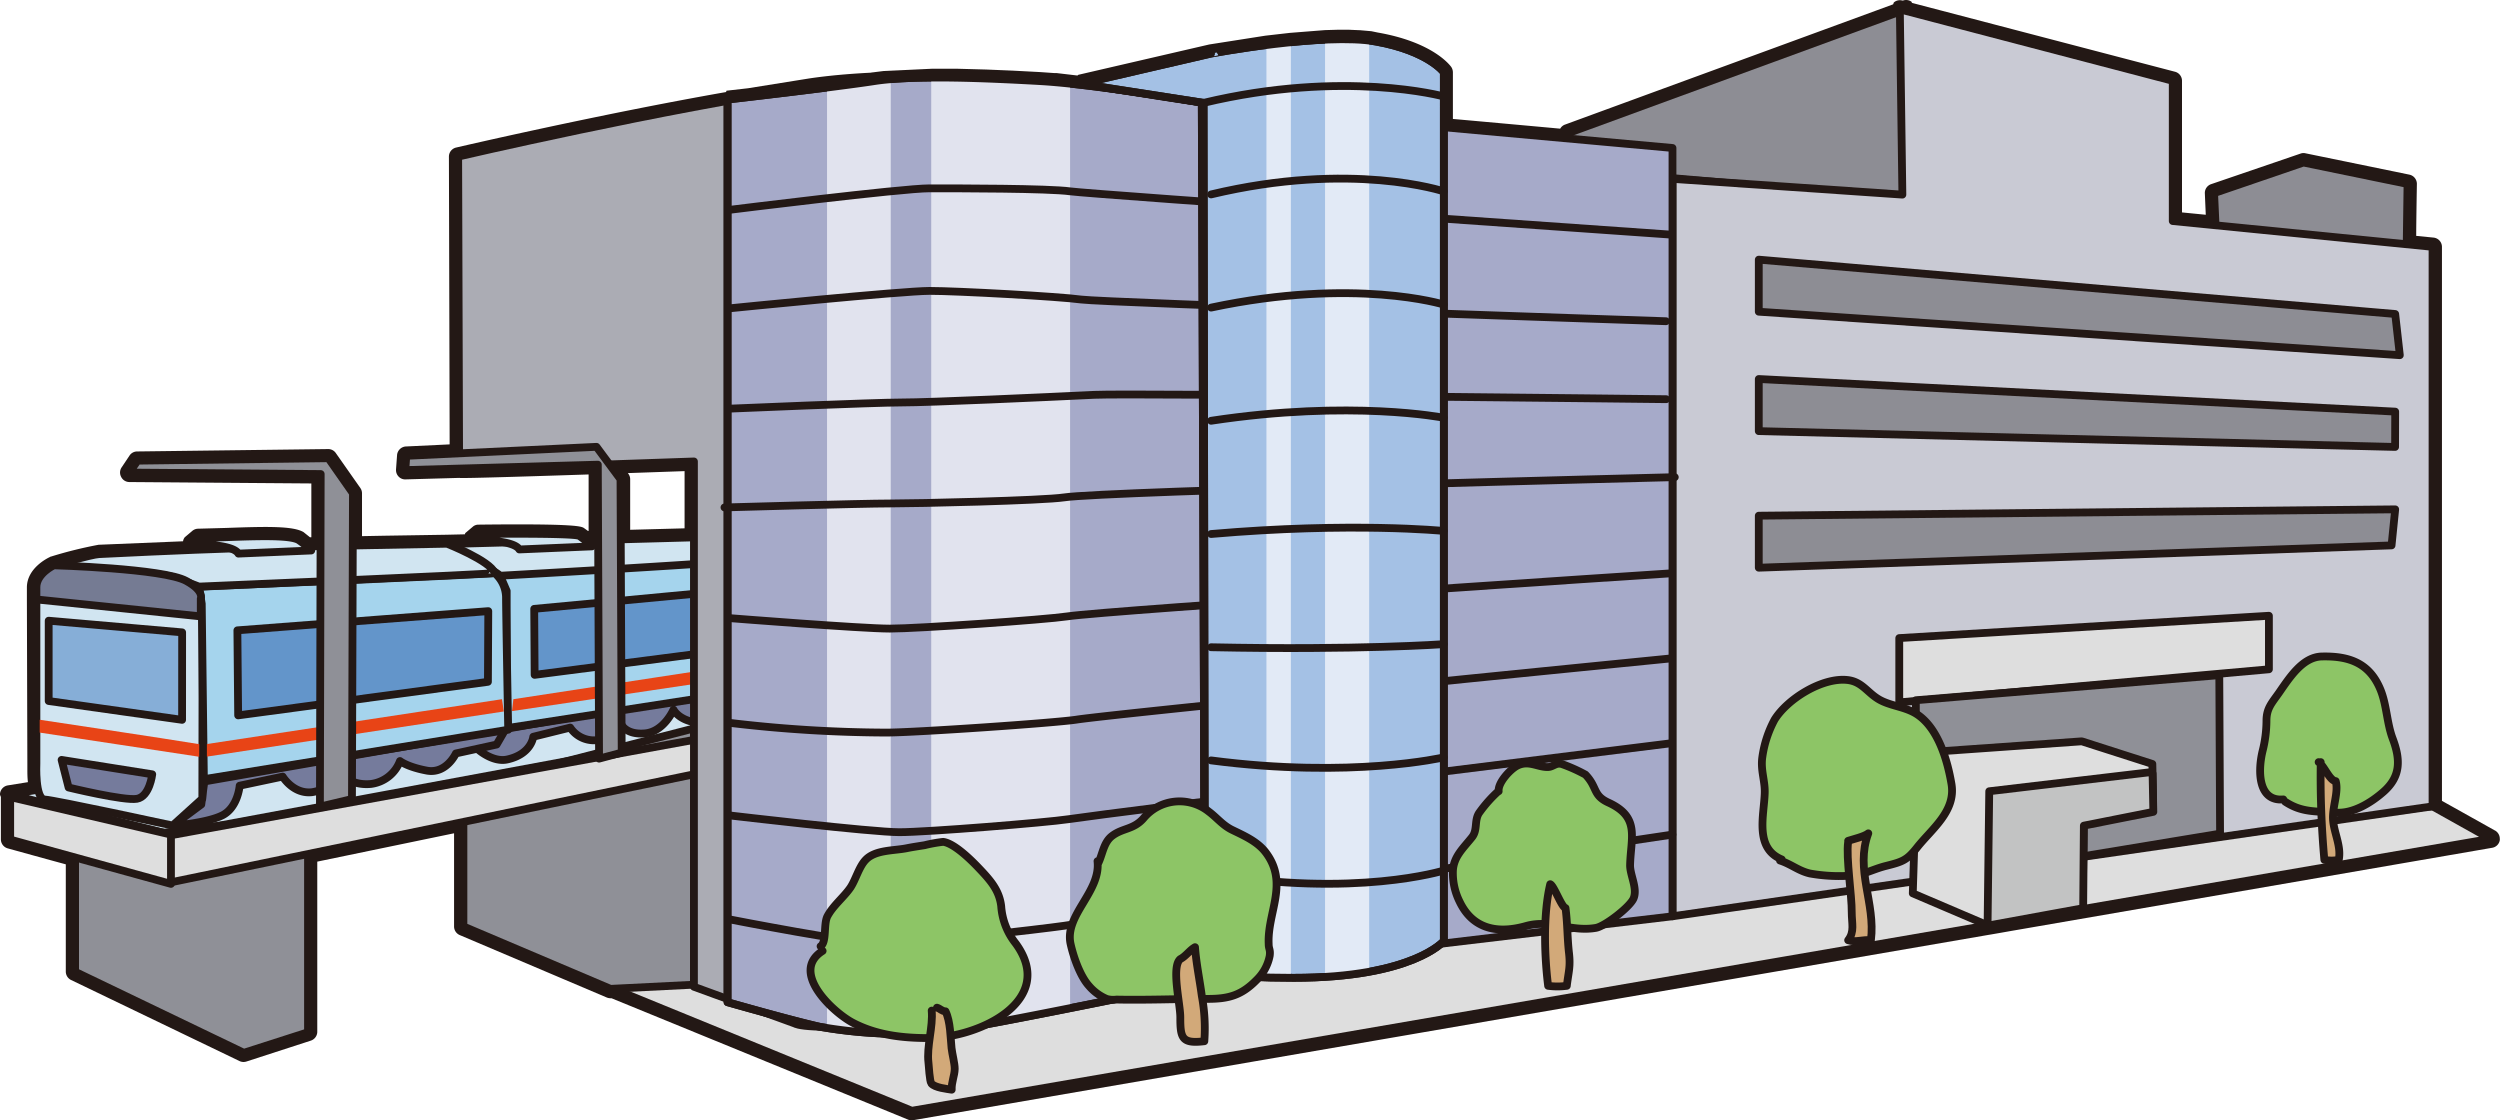<svg xmlns="http://www.w3.org/2000/svg" width="480.66" height="215.36" viewBox="0 0 480.66 215.36"><defs><style>.cls-1{fill:#231815;}.cls-2{fill:#d1e5f1;}.cls-3{fill:none;stroke:#231815;stroke-linecap:round;stroke-linejoin:round;stroke-width:1.5px;}.cls-4{fill:#757b9c;}.cls-5{fill:#a5d4ed;}.cls-6{fill:#6395ca;}.cls-7{fill:#e84416;}.cls-8{fill:#757b93;}.cls-9{fill:#86aed7;}.cls-10{fill:#dedede;}.cls-11{fill:#8f9097;}.cls-12{fill:#abacb4;}.cls-13{fill:#a6aac9;}.cls-14{fill:#e1e3ee;}.cls-15{fill:#8d8d94;}.cls-16{fill:#c9cad4;}.cls-17{fill:#a4c1e5;}.cls-18{fill:#8dc566;}.cls-19{fill:#d2a979;}.cls-20{fill:#c2c3c3;}.cls-21{fill:#e2eaf6;}</style></defs><title>building</title><g id="レイヤー_2" data-name="レイヤー 2"><g id="レイヤー_1-2" data-name="レイヤー 1"><path class="cls-1" d="M479.73,159.7s-8.67-4.86-10.23-5.72V47.46a1.8,1.8,0,0,0-1.62-1.78l-3.33-.33c0-2.43.13-10,.13-10a1.82,1.82,0,0,0-1.43-1.77l-20-4.11a1.67,1.67,0,0,0-.94.06l-17.2,5.88a1.79,1.79,0,0,0-1.2,1.69s.1,2.35.18,4.19l-4.57-.45V15.54a1.8,1.8,0,0,0-1.32-1.74L367.62.56c-.08-.06-.05-.18-.12-.23A1.77,1.77,0,0,0,365.89.1l-.16,0a1.75,1.75,0,0,0-1.56.33c-.13.09-.1.29-.21.41-1.36.51-63.11,23.13-63.11,23.13a1.74,1.74,0,0,0-.88.77c-2.53-.24-18-1.64-20.63-1.87v-9a1.94,1.94,0,0,0-.32-1c-.36-.48-3.68-4.78-14.1-6.61L263.66,6l-2.16-.19c-.14,0-2.11-.09-2.11-.09h-2.26l-2.4.07s-6.72.53-6.72.53l-4.73.54S232.5,8.55,232.5,8.55l-25.12,5.82c-.09,0-.14.11-.23.15l-4-.47c-.22,0-.44,0-.44,0l-2.7-.19-5.3-.28-5.07-.21-5.51-.15-5,0-9.28.44-2,.25c-.07,0-.5.07-.5.07-4.32.22-8.35.59-11.82,1.11l-11.72,1.88-4.13.47s-.07.25-.1.26C114.65,22.08,88,28.3,87.69,28.37a1.79,1.79,0,0,0-1.38,1.74s.14,52.1.14,55.33l-8.42.4a1.81,1.81,0,0,0-1.69,1.67l-.2,2.74v.13a1.77,1.77,0,0,0,.5,1.25,1.71,1.71,0,0,0,1.33.54l10.35-.29c0,.16,19-.47,24.85-.66,0,2.41,0,8.55,0,10.86h-.13l-.77-.56c-.49-.31-1.43-.87-20.27-.65a1.64,1.64,0,0,0-1.12.42l-1.42,1.2c-.06.05,0,.16-.1.24l-3.46.08s-12.1.19-12.1.19l-4.2.08c0-2.44,0-8.24,0-8.24a1.78,1.78,0,0,0-.31-1l-4.73-6.74a1.76,1.76,0,0,0-1.49-.76l-36.72.46a1.75,1.75,0,0,0-1.44.78L23.4,89.84a1.75,1.75,0,0,0-.11,1.84,1.76,1.76,0,0,0,1.57,1l35,.27c0,2.32,0,8.07,0,10.35-.13,0-.15,0-.26,0l-1.25-1c-2-1.17-6.88-1.09-14.77-.8l-5.51.15a1.77,1.77,0,0,0-1.13.45l-1.41,1.19a1.62,1.62,0,0,0-.34.78l-16.24.67A81.12,81.12,0,0,0,9.83,107c-.09,0-.17.06-.26.11-.44.2-4.4,2.14-4.4,5.84v2.34l.09,31.6s0,.43,0,1.05,0,1.53.11,2.44L1.52,151A1.8,1.8,0,0,0,0,152.65v.08a1.52,1.52,0,0,0,.17.48.06.06,0,0,1,0,0v8.17a1.8,1.8,0,0,0,1.31,1.73s9.06,2.51,11.17,3.07v20.61a1.8,1.8,0,0,0,1,1.62l32.41,15.6a1.8,1.8,0,0,0,1.33.08l12.33-4A1.81,1.81,0,0,0,61,198.46v-32.8l26.3-5.45v17.91a1.8,1.8,0,0,0,1.09,1.66l28.26,12a2,2,0,0,0,.8.15h.13l57,23.33a1.72,1.72,0,0,0,1,.11l206.88-35.65c.09,0,4.08-.71,4.14-.72L479.15,163a1.78,1.78,0,0,0,1.47-1.46,1.65,1.65,0,0,0,0-.3,1.81,1.81,0,0,0-.93-1.57M131.62,90.58v11l-10.46.28c0-2.59,0-9.72,0-9.72a1.72,1.72,0,0,0-.36-1.06l-.08-.12,10.94-.38M37.09,112.47a.29.29,0,0,0,.07-.08c.71.28,1.08.4,1.09.42a1,1,0,0,1,0,.24c0,.06-.12.09-.16.14a9.57,9.57,0,0,0-1-.72"/><polygon class="cls-2" points="1.8 152.73 134.09 131.34 134.61 141.58 32.87 160.46 1.8 152.73"/><polygon class="cls-3" points="1.8 152.73 134.09 131.34 134.61 141.58 32.87 160.46 1.8 152.73"/><path class="cls-4" d="M91.8,144l-.33-1.34L96,140.36l51.15-9-2.85,2.73-5.59,1.24s-1.88,4.12-5.11,3.55-4.11-2.44-4.11-2.44-1.83,4.23-5.46,4.56-4.53-1.67-4.53-1.67a7.56,7.56,0,0,1-5,3,5.47,5.47,0,0,1-4.87-2.44l-7.1,1.76s-.34,3.35-5,4.37c-2.84.6-5.71-2-5.71-2"/><path class="cls-3" d="M91.8,144l-.33-1.34L96,140.36l51.15-9-2.85,2.73-5.59,1.24s-1.88,4.12-5.11,3.55-4.11-2.44-4.11-2.44-1.83,4.23-5.46,4.56-4.53-1.67-4.53-1.67a7.56,7.56,0,0,1-5,3,5.47,5.47,0,0,1-4.87-2.44l-7.1,1.76s-.34,3.35-5,4.37C94.67,146.65,91.8,144,91.8,144Z"/><path class="cls-4" d="M33.22,158.75l5.48-4.08.59-4.42,57.93-10.1-1.74,3-7.83,1.71s-1.84,4-5.59,3.3-5.16-1.84-5.16-1.84a6.9,6.9,0,0,1-5.59,4.41c-4.19.37-5.56-2.08-5.56-2.08A8.61,8.61,0,0,1,60,152.31c-3.61.42-5.65-3-5.65-3l-8.27,1.75s-.33,4.22-3.37,5.72-9.53,1.95-9.53,1.95"/><path class="cls-3" d="M33.22,158.75l5.48-4.08.59-4.42,57.93-10.1-1.74,3-7.83,1.71s-1.84,4-5.59,3.3-5.16-1.84-5.16-1.84a6.9,6.9,0,0,1-5.59,4.41c-4.19.37-5.56-2.08-5.56-2.08A8.61,8.61,0,0,1,60,152.31c-3.61.42-5.65-3-5.65-3l-8.27,1.75s-.33,4.22-3.37,5.72S33.22,158.75,33.22,158.75Z"/><path class="cls-5" d="M95.74,109.73,145,107.49a5.06,5.06,0,0,1,1.84,3.76c0,2.34.3,21.05.3,21.05L97.42,140V113.62Z"/><path class="cls-3" d="M95.74,109.73,145,107.49a5.06,5.06,0,0,1,1.84,3.76c0,2.34.3,21.05.3,21.05L97.42,140V113.62Z"/><path class="cls-2" d="M71.36,106.35s2.94-1.5,4.2-1.49,61.55-1.64,61.55-1.64,7.88,2.18,7.89,4.27c0,.47-48.79,3.2-48.79,3.2a16.11,16.11,0,0,0-4.38-2.36c-2.59-.93-20.47-2-20.47-2"/><path class="cls-3" d="M71.36,106.35s2.94-1.5,4.2-1.49,61.55-1.64,61.55-1.64,7.88,2.18,7.89,4.27c0,.47-48.79,3.2-48.79,3.2a16.11,16.11,0,0,0-4.38-2.36C89.24,107.4,71.36,106.35,71.36,106.35Z"/><polygon class="cls-6" points="102.71 117.06 144.96 113.09 144.87 124.31 102.79 129.75 102.71 117.06"/><polygon class="cls-3" points="102.71 117.06 144.96 113.09 144.87 124.31 102.79 129.75 102.71 117.06"/><polygon class="cls-7" points="98.7 134.43 98.44 136.72 142.31 130.19 141.94 127.82 98.7 134.43"/><path class="cls-2" d="M10.32,108.69S7,110.26,7,112.91,7,146.83,7,146.83s-.31,6.79,1.6,6.89,24.58,5,24.58,5l5.72-5.17.06-37.9s1.28-1.74-3.23-4-25.45-3-25.45-3"/><path class="cls-3" d="M10.32,108.69S7,110.26,7,112.91,7,146.83,7,146.83s-.31,6.79,1.6,6.89,24.58,5,24.58,5l5.72-5.17.06-37.9s1.28-1.74-3.23-4S10.32,108.69,10.32,108.69Z"/><path class="cls-5" d="M38.27,112.82l56.86-2.62a6.3,6.3,0,0,1,2.16,4.57c0,2.84.42,25.53.42,25.53L39.2,149.81l-.41-33.72Z"/><path class="cls-3" d="M38.27,112.82l56.86-2.62a6.3,6.3,0,0,1,2.16,4.57c0,2.84.42,25.53.42,25.53L39.2,149.81l-.41-33.72Z"/><path class="cls-2" d="M10.32,108.69s7.26-2.08,8.71-2.15c28.75-1.42,36.9-1.4,66.92-2,0,0,8.29,3.27,9.18,5.62.09.25-56.86,2.62-56.86,2.62s-1.5-.58-4.49-1.7-23.46-2.43-23.46-2.43"/><path class="cls-3" d="M10.32,108.69s7.26-2.08,8.71-2.15c28.75-1.42,36.9-1.4,66.92-2,0,0,8.29,3.27,9.18,5.62.09.25-56.86,2.62-56.86,2.62s-1.5-.58-4.49-1.7S10.32,108.69,10.32,108.69Z"/><path class="cls-8" d="M7,115.25l31.6,3.26v-3.42s.73-1.47-2.79-3.4c-4.37-2.41-25.45-3-25.45-3S7,110.26,7,112.91Z"/><path class="cls-3" d="M7,115.25l31.6,3.26v-3.42s.73-1.47-2.79-3.4c-4.37-2.41-25.45-3-25.45-3S7,110.26,7,112.91Z"/><polygon class="cls-6" points="45.64 121.19 93.88 117.5 93.81 131.09 45.79 137.54 45.64 121.19"/><polygon class="cls-3" points="45.64 121.19 93.88 117.5 93.81 131.09 45.79 137.54 45.64 121.19"/><polygon class="cls-9" points="35.01 138.4 9.36 134.78 9.36 119.34 35.02 121.58 35.01 138.4"/><polygon class="cls-3" points="35.01 138.4 9.36 134.78 9.36 119.34 35.02 121.58 35.01 138.4"/><path class="cls-7" d="M39.78,145.47l57.09-8.68-.36-2.36s-52.62,8-56.73,8.62Z"/><path class="cls-7" d="M38.31,143.08c-6-1-30.68-4.7-30.68-4.7v2.47l30.67,4.65Z"/><path class="cls-4" d="M11.84,146.1l17.43,2.77s-.49,4.28-2.94,4.71-13.14-2.17-13.14-2.17Z"/><path class="cls-3" d="M11.84,146.1l17.43,2.77s-.49,4.28-2.94,4.71-13.14-2.17-13.14-2.17Z"/><path class="cls-2" d="M36.69,104.63s8-.18,9.15,1.81l14-.6a16.69,16.69,0,0,0-2.41-2c-2.19-1.33-12.8-.47-19.31-.41Z"/><path class="cls-3" d="M36.69,104.63s8-.18,9.15,1.81l14-.6a16.69,16.69,0,0,0-2.41-2c-2.19-1.33-12.8-.47-19.31-.41Z"/><path class="cls-2" d="M90.68,103.85s8-.21,9.17,1.79l13.94-.59a16.42,16.42,0,0,0-2.39-2c-1-.6-19.33-.39-19.33-.39Z"/><path class="cls-3" d="M90.68,103.85s8-.21,9.17,1.79l13.94-.59a16.42,16.42,0,0,0-2.39-2c-1-.6-19.33-.39-19.33-.39Z"/><polygon class="cls-10" points="104.42 184.59 175.31 213.56 478.84 161.27 467.69 155.03 104.42 184.59"/><polygon class="cls-3" points="104.42 184.59 175.31 213.56 478.84 161.27 467.69 155.03 104.42 184.59"/><polygon class="cls-11" points="14.44 186.83 46.88 202.42 59.22 198.46 59.22 156.64 14.44 162.22 14.44 186.83"/><polygon class="cls-3" points="14.44 186.83 46.88 202.42 59.22 198.46 59.22 156.64 14.44 162.22 14.44 186.83"/><polygon class="cls-11" points="133.42 189.32 133.42 140.05 89.1 151.45 89.1 178.12 117.38 190.12 133.42 189.32"/><polygon class="cls-3" points="133.42 189.32 133.42 140.05 89.1 151.45 89.1 178.12 117.38 190.12 133.42 189.32"/><polygon class="cls-10" points="32.65 169.68 137.24 148.08 137.48 141.51 32.65 160.63 32.65 169.68"/><polygon class="cls-3" points="32.65 169.68 137.24 148.08 137.48 141.51 32.65 160.63 32.65 169.68"/><polygon class="cls-10" points="1.96 161.42 32.87 169.94 32.87 160.46 1.96 153.25 1.96 161.42"/><polygon class="cls-3" points="1.96 161.42 32.87 169.94 32.87 160.46 1.96 153.25 1.96 161.42"/><path class="cls-12" d="M232.85,19.14S184,12.67,155.78,16.79,88.09,30.11,88.09,30.11l.19,60.17,45.14-1.56v101l19.4,7.07s2.37,1.75,24.13-.59c11.19-1.21,54.71-9.4,54.71-9.4Z"/><path class="cls-3" d="M232.85,19.14S184,12.67,155.78,16.79,88.09,30.11,88.09,30.11l.19,60.17,45.14-1.56v101l19.4,7.07s2.37,1.75,24.13-.59c11.19-1.21,54.71-9.4,54.71-9.4Z"/><path class="cls-13" d="M139.88,19.14V192.69s12.36,3.53,17.66,4.71a92,92,0,0,0,22.35,1.16c6.48-.58,51.77-10,51.77-10l-.6-168.85s-20.57-3.53-31.16-4.12-24.13-1.18-31.78,0-28.24,3.54-28.24,3.54"/><path class="cls-3" d="M139.88,19.14V192.69s12.36,3.53,17.66,4.71a92,92,0,0,0,22.35,1.16c6.48-.58,51.77-10,51.77-10l-.6-168.85s-20.57-3.53-31.16-4.12-24.13-1.18-31.78,0S139.88,19.14,139.88,19.14Z"/><path class="cls-14" d="M205.74,193.85V16.11c-2.12-.23-4.12-.42-5.84-.51-6.53-.36-14.16-.71-20.86-.67v183.7l.85-.07c3-.26,14.48-2.47,25.85-4.71"/><path class="cls-14" d="M168.12,15.6c-2.21.35-5.52.79-9.11,1.24V197.67a88.15,88.15,0,0,0,12.25,1.09V15.24c-1.13.11-2.17.22-3.14.36"/><path class="cls-3" d="M139.88,19.14V192.69s12.36,3.53,17.66,4.71a92,92,0,0,0,22.35,1.16c6.48-.58,51.77-10,51.77-10l-.6-168.85s-20.57-3.53-31.16-4.12-24.13-1.18-31.78,0S139.88,19.14,139.88,19.14Z"/><polygon class="cls-15" points="301.47 25.61 366.47 1.8 366.47 38.2 321.97 34.28 300.32 40.9 301.47 25.61"/><polygon class="cls-3" points="301.47 25.61 366.47 1.8 366.47 38.2 321.97 34.28 300.32 40.9 301.47 25.61"/><polygon class="cls-15" points="426.27 49.77 425.69 37.13 442.87 31.25 462.88 35.37 462.66 51.6 426.27 49.77"/><polygon class="cls-3" points="426.27 49.77 425.69 37.13 442.87 31.25 462.88 35.37 462.66 51.6 426.27 49.77"/><polygon class="cls-16" points="467.69 155.03 467.69 47.46 417.74 42.5 417.74 15.54 365.27 1.8 365.76 37.42 321.56 34.39 321.56 176.17 467.69 155.03"/><polygon class="cls-3" points="467.69 155.03 467.69 47.46 417.74 42.5 417.74 15.54 365.27 1.8 365.76 37.42 321.56 34.39 321.56 176.17 467.69 155.03"/><polygon class="cls-10" points="436.23 128.68 365.16 135.04 365.16 122.68 436.23 118.39 436.23 128.68"/><polygon class="cls-3" points="436.23 128.68 365.16 135.04 365.16 122.68 436.23 118.39 436.23 128.68"/><polygon class="cls-11" points="368.35 134.63 426.69 129.81 426.84 160.28 368.35 169.94 368.35 134.63"/><polygon class="cls-3" points="368.35 134.63 426.69 129.81 426.84 160.28 368.35 169.94 368.35 134.63"/><polygon class="cls-15" points="461.4 68.29 338.15 59.93 338.15 49.92 460.51 60.37 461.4 68.29"/><polygon class="cls-3" points="461.4 68.29 338.15 59.93 338.15 49.92 460.51 60.37 461.4 68.29"/><polygon class="cls-15" points="460.49 85.93 338.15 82.89 338.15 72.87 460.51 79.14 460.49 85.93"/><polygon class="cls-3" points="460.49 85.93 338.15 82.89 338.15 72.87 460.51 79.14 460.49 85.93"/><polygon class="cls-15" points="459.81 104.86 338.15 109.15 338.15 99.15 460.51 97.93 459.81 104.86"/><polygon class="cls-3" points="459.81 104.86 338.15 109.15 338.15 99.15 460.51 97.93 459.81 104.86"/><polygon class="cls-13" points="321.56 28.45 231.66 20.31 231.66 186.82 321.56 176.17 321.56 28.45"/><polygon class="cls-3" points="321.56 28.45 231.66 20.31 231.66 186.82 321.56 176.17 321.56 28.45"/><path class="cls-3" d="M140.47,40.32s32.94-4.11,38.24-4.11,22.95,0,27.06.58S321.12,45.1,321.12,45.1"/><path class="cls-3" d="M140.47,59.26s33-3.33,38.27-3.33,25,1.08,29.13,1.66,112.44,4.17,112.44,4.17"/><path class="cls-3" d="M140.47,176.8s24.13,4.72,29.43,4.72,30.58-2.92,34.71-3.53c7.64-1.19,116.93-17.53,116.93-17.53"/><path class="cls-3" d="M140.47,156.8S167.62,160,172.91,160s28.35-1.86,32.46-2.49c7.66-1.18,115.77-14.59,115.77-14.59"/><path class="cls-3" d="M140.47,139a259.87,259.87,0,0,0,29.94,1.85c5.3,0,32.53-1.85,36.63-2.5,7.64-1.17,114.1-11.75,114.1-11.75"/><path class="cls-3" d="M140.47,118.86s25.3,2,30.6,2,30-1.72,34.13-2.35c7.65-1.17,115.94-8.27,115.94-8.27"/><path class="cls-3" d="M139.29,97.56s26.48-.76,31.78-.76,29.41-.55,33.54-1.17C212.25,94.45,322,91.74,322,91.74"/><path class="cls-3" d="M140.47,78.56s27.65-1.18,32.94-1.18,27.31-1,37-1.47c7.73-.35,109.94.84,109.94.84"/><path class="cls-17" d="M231.4,19.78l-23.6-3.67,25-5.8S254.6,6.19,264.6,8s13,5.89,13,5.89V180.92S271.68,188,248.73,188c-12.95,0-17.07-1.16-17.07-1.16Z"/><path class="cls-3" d="M231.4,19.78l-23.6-3.67,25-5.8S254.6,6.19,264.6,8s13,5.89,13,5.89V180.92S271.68,188,248.73,188c-12.95,0-17.07-1.16-17.07-1.16Z"/><path class="cls-18" d="M439,153.7c-4.65.42-5-5-4-9.26a24.08,24.08,0,0,0,.76-5.87c0-2.35,1-3.38,2.35-5.29,2.09-3,4.6-7,8.33-7.06,5.23-.12,9.12,1.27,11.22,6.33,1.24,3,1.22,6.44,2.39,9.52,1.49,4,1.55,7.23-1.8,10.17-2.37,2.08-5.82,4.22-9.11,4-4-.29-6.61,0-9.78-2.1"/><path class="cls-3" d="M439,153.7c-4.65.42-5-5-4-9.26a24.08,24.08,0,0,0,.76-5.87c0-2.35,1-3.38,2.35-5.29,2.09-3,4.6-7,8.33-7.06,5.23-.12,9.12,1.27,11.22,6.33,1.24,3,1.22,6.44,2.39,9.52,1.49,4,1.55,7.23-1.8,10.17-2.37,2.08-5.82,4.22-9.11,4-4-.29-6.61,0-9.78-2.1"/><path class="cls-19" d="M446.19,146.53a180,180,0,0,0,.7,18.78,6.8,6.8,0,0,0,2.77,0c.51-2.53-.86-5.05-1.09-7.54s1.11-5.4.5-7.59c-1.18-.08-2.2-2.93-3.28-3.65"/><path class="cls-3" d="M446.19,146.53a180,180,0,0,0,.7,18.78,6.8,6.8,0,0,0,2.77,0c.51-2.53-.86-5.05-1.09-7.54s1.11-5.4.5-7.59c-1.18-.08-2.2-2.93-3.28-3.65"/><path class="cls-18" d="M157.77,181.93c1.2-.75.54-4.25,1.31-5.76,1.1-2.09,3.18-3.68,4.46-5.57,1-1.54,1.64-4,2.91-5.3,1.84-1.92,5.35-1.72,7.84-2.21,1.13-.23,2.32-.4,3.49-.59a27.47,27.47,0,0,1,3.56-.64c2.07.26,5.22,3.35,6.56,4.74,2.31,2.42,4.24,4.44,4.6,7.68a12.86,12.86,0,0,0,2.77,7.09c8.06,11-7.06,18.23-16.86,18.21-5.1,0-10-.62-14.43-2.94-3.72-1.93-12.24-9.75-5.82-13.81"/><path class="cls-3" d="M157.77,181.93c1.2-.75.54-4.25,1.31-5.76,1.1-2.09,3.18-3.68,4.46-5.57,1-1.54,1.64-4,2.91-5.3,1.84-1.92,5.35-1.72,7.84-2.21,1.13-.23,2.32-.4,3.49-.59a27.47,27.47,0,0,1,3.56-.64c2.07.26,5.22,3.35,6.56,4.74,2.31,2.42,4.24,4.44,4.6,7.68a12.86,12.86,0,0,0,2.77,7.09c8.06,11-7.06,18.23-16.86,18.21-5.1,0-10-.62-14.43-2.94-3.72-1.93-12.24-9.75-5.82-13.81"/><path class="cls-19" d="M179.13,194.3c.3,3.08-1,6.9-.62,10,.06.59.23,3.6.55,4,.69.85,3.06,1.06,3.92,1.21-.07-1.42.56-2.7.58-4,0-1.06-.48-2.82-.61-4-.21-2-.2-5.13-1.16-7.07-.69,0-1.08-.56-1.65-.7"/><path class="cls-3" d="M179.13,194.3c.3,3.08-1,6.9-.62,10,.06.59.23,3.6.55,4,.69.85,3.06,1.06,3.92,1.21-.07-1.42.56-2.7.58-4,0-1.06-.48-2.82-.61-4-.21-2-.2-5.13-1.16-7.07-.69,0-1.08-.56-1.65-.7"/><polygon class="cls-10" points="367.76 171.76 382.26 177.95 400.42 174.61 400.65 156.43 413.97 153.78 413.82 146.88 400.25 142.53 368.61 144.76 367.76 171.76"/><polygon class="cls-3" points="367.76 171.76 382.26 177.95 400.42 174.61 400.65 156.43 413.97 153.78 413.82 146.88 400.25 142.53 368.61 144.76 367.76 171.76"/><polygon class="cls-20" points="382.46 152.13 382.14 177.69 382.26 177.95 400.52 174.61 400.65 158.74 414.01 156.09 413.86 148.73 413.14 148.5 382.46 152.13"/><polygon class="cls-3" points="382.46 152.13 382.14 177.69 382.26 177.95 400.52 174.61 400.65 158.74 414.01 156.09 413.86 148.73 413.14 148.5 382.46 152.13"/><path class="cls-18" d="M342.57,165.24c-5.29-2.19-3.41-8.44-3.28-12.73.09-2.38-.82-4.41-.46-6.93a21.43,21.43,0,0,1,2.36-7.22c2.49-4,9.15-8.15,14-7.62,2.78.3,3.77,2.36,6,3.69s5.11,1.41,7.38,2.9c4.09,2.68,5.87,8.92,6.63,13.41.88,5.23-3.8,8.63-6.64,12.23-1.91,2.4-2.74,2.71-5.89,3.5-2.75.68-4.44,1.86-7.36,1.92a31.88,31.88,0,0,1-7.33-.45c-2.2-.51-3.63-1.81-5.75-2.49"/><path class="cls-3" d="M342.57,165.24c-5.29-2.19-3.41-8.44-3.28-12.73.09-2.38-.82-4.41-.46-6.93a21.43,21.43,0,0,1,2.36-7.22c2.49-4,9.15-8.15,14-7.62,2.78.3,3.77,2.36,6,3.69s5.11,1.41,7.38,2.9c4.09,2.68,5.87,8.92,6.63,13.41.88,5.23-3.8,8.63-6.64,12.23-1.91,2.4-2.74,2.71-5.89,3.5-2.75.68-4.44,1.86-7.36,1.92a31.88,31.88,0,0,1-7.33-.45c-2.2-.51-3.63-1.81-5.75-2.49"/><path class="cls-19" d="M355.33,161.88c-.43,3,.73,10.38.69,13.51,0,2.16.58,3.75-.69,5.38,1.38.48,2.86-.17,4.38,0,.92-7.14-3.11-13.57-.5-20.55-.75.63-2.89,1.11-3.88,1.44"/><path class="cls-3" d="M355.33,161.88c-.43,3,.73,10.38.69,13.51,0,2.16.58,3.75-.69,5.38,1.38.48,2.86-.17,4.38,0,.92-7.14-3.11-13.57-.5-20.55-.75.63-2.89,1.11-3.88,1.44"/><path class="cls-21" d="M254.76,7.62V187.78a75.65,75.65,0,0,0,8.48-1V7.78a54.14,54.14,0,0,0-8.48-.16"/><path class="cls-21" d="M243.49,8.67V187.91c1.41.05,3,.07,4.7.07V8.13c-1.63.16-3.2.34-4.7.54"/><path class="cls-3" d="M231.4,19.78l-23.6-3.67,25-5.8S254.6,6.19,264.6,8s13,5.89,13,5.89V180.92S271.68,188,248.73,188c-12.95,0-17.07-1.16-17.07-1.16Z"/><path class="cls-3" d="M277.56,36.79s-17.65-5.89-44.71.59"/><path class="cls-3" d="M277.56,58.55s-17.08-5.29-44.71.59"/><path class="cls-3" d="M277.56,80.32s-17.65-3.52-44.71.58"/><path class="cls-3" d="M277.56,102.08s-17.65-1.76-44.71.59"/><path class="cls-3" d="M277.56,123.85s-16.47,1.18-44.71.59"/><path class="cls-3" d="M277.56,145.62s-17.65,4.12-44.71.58"/><path class="cls-3" d="M277.56,18.54s-19.11-5.24-46.16,1.24"/><path class="cls-3" d="M277.56,167.38s-17.08,5.3-44.71.59"/><path class="cls-18" d="M288.14,152.13c-.17-1.65,2.19-4.17,3.51-4.88,2.19-1.15,3.94.24,5.89.23,1.11,0,1.6-.95,2.83-.55a30.82,30.82,0,0,1,4.45,2c2.38,2.48,1.34,4,4.52,5.42,6,2.8,4.21,6.64,4.07,11.93-.06,1.9,1.5,4.56.65,6.49-.74,1.66-5.55,5.35-7.23,5.63-4.86.83-8.64-1.69-13.41-.37-5.29,1.5-10.2.76-12.8-4.7a12.31,12.31,0,0,1-1.28-5.88c.14-2.76,2-4.37,3.67-6.48,1.17-1.45.34-3.37,1.5-4.86a25.71,25.71,0,0,1,3.58-4"/><path class="cls-3" d="M288.14,152.13c-.17-1.65,2.19-4.17,3.51-4.88,2.19-1.15,3.94.24,5.89.23,1.11,0,1.6-.95,2.83-.55a30.82,30.82,0,0,1,4.45,2c2.38,2.48,1.34,4,4.52,5.42,6,2.8,4.21,6.64,4.07,11.93-.06,1.9,1.5,4.56.65,6.49-.74,1.66-5.55,5.35-7.23,5.63-4.86.83-8.64-1.69-13.41-.37-5.29,1.5-10.2.76-12.8-4.7a12.31,12.31,0,0,1-1.28-5.88c.14-2.76,2-4.37,3.67-6.48,1.17-1.45.34-3.37,1.5-4.86a25.71,25.71,0,0,1,3.58-4"/><path class="cls-18" d="M211.05,166.16c.95-1.78,1.06-4.18,2.8-5.47,2-1.51,4.08-1.17,6-3.35a9,9,0,0,1,12.5-1.34c1.58,1.16,2.7,2.66,4.55,3.56,2.23,1.09,4.86,2.22,6.46,4.34,4.48,5.92.28,11.51.56,17.59,0,1,.36,1.06.2,2.28a8.75,8.75,0,0,1-2.49,4.61c-2.93,3-5.42,3.68-9.48,3.67-5.79,0-11.73.25-17.49.13a4.62,4.62,0,0,1-1.87-.12,9.17,9.17,0,0,1-3.41-2.5c-1.72-1.89-3-5.61-3.55-8.1-1.19-5.54,5.85-10,5.18-15.89"/><path class="cls-3" d="M211.05,166.16c.95-1.78,1.06-4.18,2.8-5.47,2-1.51,4.08-1.17,6-3.35a9,9,0,0,1,12.5-1.34c1.58,1.16,2.7,2.66,4.55,3.56,2.23,1.09,4.86,2.22,6.46,4.34,4.48,5.92.28,11.51.56,17.59,0,1,.36,1.06.2,2.28a8.75,8.75,0,0,1-2.49,4.61c-2.93,3-5.42,3.68-9.48,3.67-5.79,0-11.73.25-17.49.13a4.62,4.62,0,0,1-1.87-.12,9.17,9.17,0,0,1-3.41-2.5c-1.72-1.89-3-5.61-3.55-8.1-1.19-5.54,5.85-10,5.18-15.89"/><path class="cls-19" d="M298.05,170c-1.36,5.69-1.14,13.65-.4,19.54a13.49,13.49,0,0,0,3.59,0c.36-2.86.71-3.63.43-6.23-.34-2.9-.29-5.8-.68-8.73-.77-.18-2.21-4.29-2.94-4.58"/><path class="cls-3" d="M298.05,170c-1.36,5.69-1.14,13.65-.4,19.54a13.49,13.49,0,0,0,3.59,0c.36-2.86.71-3.63.43-6.23-.34-2.9-.29-5.8-.68-8.73-.77-.18-2.21-4.29-2.94-4.58"/><path class="cls-19" d="M226.93,184.39c-1.77,1.47,0,8.6,0,11.18,0,4,.27,5.15,4.62,4.62a34.2,34.2,0,0,0-.49-8.74c-.41-3.1-1.07-6.2-1.3-9.34-1,.55-1.77,1.74-2.83,2.28"/><path class="cls-3" d="M226.93,184.39c-1.77,1.47,0,8.6,0,11.18,0,4,.27,5.15,4.62,4.62a34.2,34.2,0,0,0-.49-8.74c-.41-3.1-1.07-6.2-1.3-9.34-1,.55-1.77,1.74-2.83,2.28"/><polygon class="cls-11" points="78.12 87.64 114.68 85.91 119.3 92.14 119.53 144.7 115.18 145.86 114.94 89.34 77.92 90.38 78.12 87.64"/><polygon class="cls-3" points="78.12 87.64 114.68 85.91 119.3 92.14 119.53 144.7 115.18 145.86 114.94 89.34 77.92 90.38 78.12 87.64"/><polygon class="cls-11" points="26.44 88.57 63.14 88.1 67.86 94.84 67.67 153.62 61.51 155.09 61.66 91.14 24.88 90.86 26.44 88.57"/><polygon class="cls-3" points="26.44 88.57 63.14 88.1 67.86 94.84 67.67 153.62 61.51 155.09 61.66 91.14 24.88 90.86 26.44 88.57"/></g></g></svg>